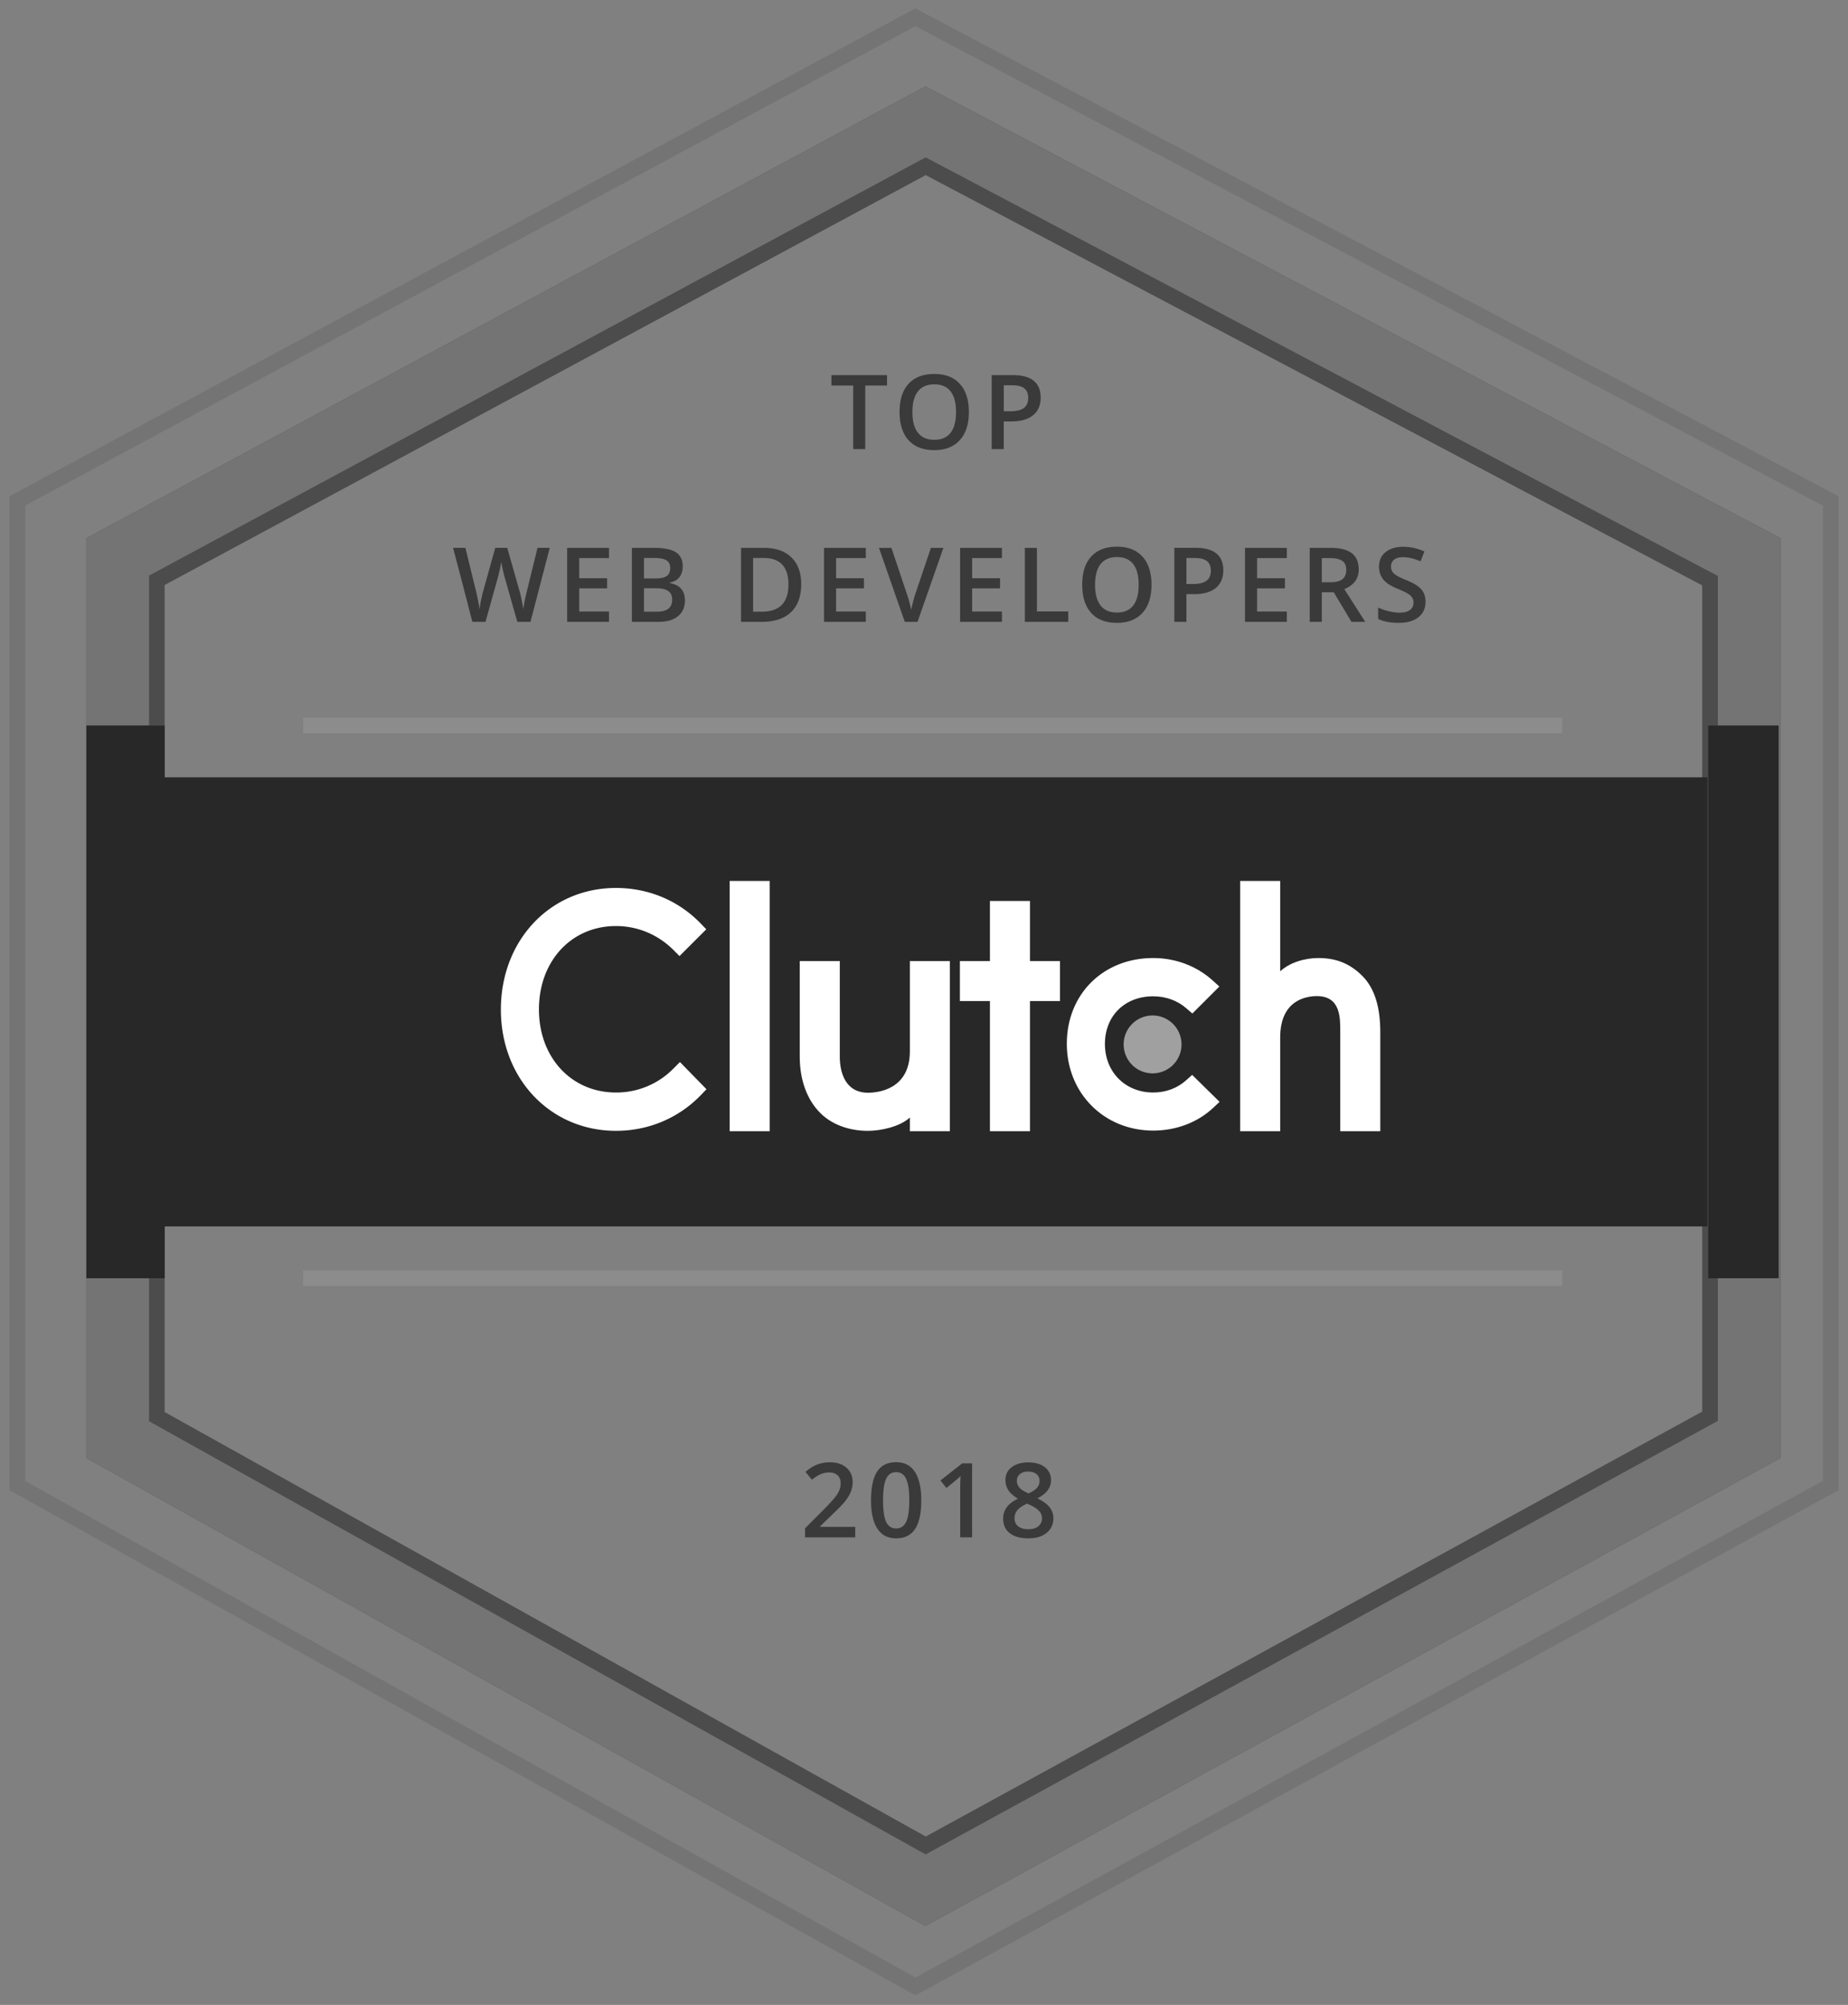 <svg xmlns="http://www.w3.org/2000/svg" width="118" height="128" viewBox="0 0 118 128"><rect x="0" y="0" width="118" height="128" fill="#808080" stroke="none"/><g fill="none" fill-rule="evenodd"><path fill="#747474" fill-rule="nonzero" d="M58.45 1.67L1.604 32.28v62.267l56.848 31.704 57.946-31.706V32.283L58.451 1.669zm58.947 30.01v63.457l-58.95 32.257L.602 95.134V31.684L58.446.536l58.951 31.144z"></path><path fill="#4C4C4C" fill-rule="nonzero" d="M59.11 11.18L10.513 37.349v52.8L59.11 117.25l49.58-27.128V37.374L59.11 11.181zm-.023-5.666l54.603 28.847v58.724l-54.603 29.878L5.514 93.085V34.361L59.087 5.514z"></path><path fill="#747474" fill-rule="nonzero" d="M59.105 10.047L9.514 36.75v53.986l49.591 27.657 50.585-27.679V36.772L59.105 10.047zm-.018-4.533l54.603 28.847v58.724l-54.603 29.878L5.514 93.085V34.361L59.087 5.514z"></path><path fill="#282828" fill-rule="nonzero" d="M5.514 46.318h5v35.29h-5z"></path><path fill="#282828" fill-rule="nonzero" d="M10.028 49.626h99v28.673h-99z"></path><path fill-rule="nonzero" stroke="#8C8C8C" stroke-linecap="square" d="M19.85 46.318h79.402M19.85 81.607h79.402"></path><path fill="#282828" fill-rule="nonzero" d="M109.075 46.318h4.5v35.29h-4.5z"></path><g fill-rule="nonzero"><path fill="#FFF" d="M46.592 56.243h2.556v15.978h-2.556zM58.097 67.124c0 2.445-2.056 2.64-2.668 2.64-1.528 0-1.806-1.43-1.806-2.293v-6.115h-2.557v6.102c0 1.515.476 2.765 1.31 3.599.735.737 1.839 1.14 3.034 1.14.847 0 2.047-.265 2.687-.848v.872h2.556V61.356h-2.556v5.768zM65.766 57.521H63.21v3.835h-1.918v2.556h1.918v8.31h2.556v-8.31h1.917v-2.556h-1.917zM75.735 68.972c-.557.5-1.292.778-2.099.778-1.778 0-3.084-1.305-3.084-3.098s1.265-3.044 3.084-3.044c.793 0 1.542.264 2.113.765l.388.333 1.723-1.723-.431-.389c-1.014-.916-2.361-1.43-3.793-1.43-3.196 0-5.517 2.306-5.517 5.474 0 3.155 2.377 5.543 5.517 5.543 1.459 0 2.82-.513 3.821-1.444l.417-.39-1.75-1.721-.39.346zM86.985 62.303c-.736-.736-1.6-1.139-2.794-1.139-.848 0-1.808.264-2.447.847v-5.768h-2.556v15.978h2.556v-5.985c0-2.446 1.737-2.64 2.349-2.64 1.528 0 1.486 1.431 1.486 2.293v6.332h2.556v-6.319c0-1.515-.316-2.765-1.15-3.599"></path><path fill="#A0A0A0" d="M73.552 64.832a1.848 1.848 0 1 1 .002 3.695 1.848 1.848 0 0 1-.002-3.695"></path><path fill="#FFF" d="M43.013 68.208a5.104 5.104 0 0 1-3.682 1.542c-2.848 0-4.918-2.237-4.918-5.307 0-3.084 2.07-5.321 4.918-5.321 1.376 0 2.682.54 3.669 1.528l.388.389 1.71-1.709-.376-.39c-1.417-1.458-3.334-2.25-5.39-2.25-4.197 0-7.35 3.335-7.35 7.766 0 4.419 3.167 7.74 7.35 7.74 2.07 0 3.987-.806 5.404-2.265l.375-.39-1.694-1.736-.404.403z"></path></g><path fill="#3A3A3A" d="M55.25 28.673h-.771v-4.061h-1.39v-.663h3.551v.663h-1.39v4.06zm6.616-2.368c0 .769-.192 1.366-.577 1.793-.384.426-.929.64-1.633.64-.713 0-1.26-.212-1.643-.635-.382-.424-.573-1.025-.573-1.805s.192-1.378.576-1.796c.385-.418.934-.627 1.647-.627.702 0 1.245.212 1.628.637.383.424.575 1.022.575 1.793zm-3.606 0c0 .581.118 1.022.353 1.323.234.3.582.45 1.043.45.459 0 .805-.148 1.039-.445.234-.298.35-.74.35-1.328 0-.58-.115-1.02-.347-1.319-.232-.299-.577-.449-1.035-.449-.464 0-.813.15-1.049.45-.236.299-.354.738-.354 1.318zm8.19-.928c0 .494-.162.872-.486 1.134-.323.263-.782.395-1.38.395h-.49v1.767h-.772v-4.724h1.36c.59 0 1.032.121 1.326.362.294.241.441.597.441 1.066zm-2.356.88h.41c.396 0 .687-.07.872-.208.186-.137.278-.353.278-.646 0-.271-.083-.474-.248-.607-.166-.134-.425-.2-.776-.2h-.536v1.66zm-32.087 9.622a9.34 9.34 0 0 1-.103.526c-.049.22-.089.384-.121.492L31 39.7h-.84l-.61-2.365-.621-2.359h.788l.675 2.753c.106.442.181.832.227 1.17a8.08 8.08 0 0 1 .106-.614c.048-.226.09-.41.13-.55l.768-2.759h.766l.788 2.772c.076.257.156.64.24 1.15.032-.307.11-.7.232-1.175l.672-2.747h.782l-1.23 4.724h-.84l-.802-2.817c-.035-.123-.078-.3-.13-.532a5.765 5.765 0 0 1-.093-.483l-.002.01zm6.879 3.822h-2.672v-4.724h2.672v.653h-1.9v1.286h1.78v.646h-1.78v1.483h1.9v.656zm1.462-4.724h1.402c.65 0 1.12.095 1.41.285.29.19.435.489.435.898 0 .276-.071.505-.213.688-.142.183-.347.298-.614.346v.032c.332.063.576.186.732.37.156.184.234.433.234.748 0 .424-.148.757-.444.997-.296.24-.708.36-1.236.36h-1.706v-4.724zm.772 1.952h.743c.323 0 .56-.051.708-.154.148-.102.223-.276.223-.521 0-.222-.08-.383-.241-.482-.16-.099-.415-.148-.764-.148h-.669v1.305zm0 .627v1.496h.82c.324 0 .568-.062.733-.186.164-.124.247-.32.247-.587 0-.245-.084-.427-.252-.546-.168-.118-.424-.177-.766-.177h-.782zm10.039-.262c0 .78-.217 1.376-.65 1.788-.433.413-1.056.619-1.87.619h-1.322v-4.724h1.46c.752 0 1.337.203 1.755.608.418.405.627.974.627 1.709zm-.815.026c0-1.131-.528-1.696-1.586-1.696h-.669v3.428h.55c1.137 0 1.705-.578 1.705-1.732zm4.942 2.38h-2.672v-4.723h2.672v.653h-1.9v1.286h1.78v.646h-1.78v1.483h1.9v.656zm4.154-4.723h.8l-1.653 4.724h-.815l-1.647-4.724h.795l.985 2.937c.052.14.107.32.165.541.058.221.096.385.113.493.028-.164.07-.353.129-.568.058-.216.106-.375.142-.479l.986-2.924zm4.537 4.724h-2.671v-4.724h2.671v.653h-1.9v1.286h1.78v.646h-1.78v1.483h1.9v.656zm1.463 0v-4.724h.772v4.062h2v.662H65.44zm8.088-2.368c0 .769-.192 1.366-.577 1.793-.384.426-.928.64-1.633.64-.713 0-1.26-.212-1.643-.635-.382-.424-.573-1.025-.573-1.805s.192-1.378.577-1.796c.384-.418.933-.627 1.646-.627.702 0 1.245.212 1.628.637.383.424.575 1.022.575 1.793zm-3.606 0c0 .581.118 1.022.353 1.323.234.3.582.45 1.043.45.459 0 .805-.148 1.039-.445.234-.298.35-.74.35-1.328 0-.58-.115-1.02-.347-1.318-.231-.3-.577-.45-1.035-.45-.463 0-.813.15-1.049.45-.236.299-.354.738-.354 1.318zm8.19-.928c0 .494-.162.872-.485 1.134-.323.263-.783.395-1.38.395h-.491V39.7h-.772v-4.724h1.36c.59 0 1.032.121 1.326.362.294.241.441.597.441 1.066zm-2.356.88h.41c.397 0 .687-.07.873-.208.185-.137.277-.353.277-.646 0-.271-.082-.474-.248-.607-.166-.134-.425-.2-.776-.2h-.536v1.66zm6.412 2.416h-2.672v-4.724h2.672v.653h-1.9v1.286h1.78v.646h-1.78v1.483h1.9v.656zm2.234-2.527h.536c.36 0 .62-.066.782-.2.162-.133.242-.332.242-.594 0-.267-.087-.46-.261-.575-.175-.117-.437-.175-.789-.175h-.51v1.544zm0 .64v1.887h-.772v-4.724h1.334c.61 0 1.06.115 1.354.343.293.228.44.573.44 1.034 0 .588-.307 1.007-.918 1.257l1.334 2.09h-.879l-1.13-1.887h-.763zm6.622.604c0 .42-.152.75-.456.989-.304.239-.722.359-1.257.359-.534 0-.971-.083-1.311-.25v-.73c.215.102.444.182.686.24.243.058.468.087.677.087.306 0 .532-.058.677-.175a.569.569 0 0 0 .218-.468.587.587 0 0 0-.2-.45c-.134-.122-.41-.267-.827-.435-.431-.175-.735-.374-.911-.598a1.265 1.265 0 0 1-.265-.808c0-.394.14-.704.42-.93.28-.226.655-.34 1.127-.34.452 0 .903.1 1.35.298l-.245.63c-.42-.177-.795-.265-1.124-.265-.25 0-.44.054-.569.163a.536.536 0 0 0-.194.431c0 .123.026.228.078.315.052.088.137.17.255.248.119.077.332.18.64.306.347.145.6.28.762.404.162.125.28.266.356.424.075.157.113.342.113.555zM54.608 98.15h-3.202v-.576l1.218-1.224c.36-.368.598-.63.716-.784a1.87 1.87 0 0 0 .257-.434c.054-.136.08-.281.08-.436 0-.214-.064-.382-.192-.504-.128-.123-.305-.184-.531-.184-.181 0-.356.033-.525.1-.17.066-.365.187-.587.362l-.41-.501c.263-.222.518-.38.766-.472.247-.093.511-.139.791-.139.44 0 .792.115 1.057.344.265.23.397.538.397.926 0 .213-.038.416-.115.607-.076.192-.193.39-.352.593-.158.204-.421.479-.79.826l-.82.794v.033h2.242v.669zm4.218-2.362c0 .82-.132 1.43-.396 1.828-.264.399-.667.598-1.21.598-.525 0-.924-.206-1.195-.617-.272-.411-.407-1.014-.407-1.81 0-.833.132-1.447.395-1.842.264-.396.667-.593 1.207-.593.528 0 .927.206 1.199.62.271.414.407 1.019.407 1.816zm-2.44 0c0 .644.067 1.104.2 1.38.132.275.343.413.634.413s.504-.14.638-.42c.135-.28.202-.738.202-1.373 0-.633-.067-1.092-.202-1.375-.134-.283-.347-.425-.638-.425-.29 0-.502.14-.635.417-.132.278-.198.739-.198 1.383zm5.685 2.362h-.759V95.1c0-.364.009-.653.026-.866-.05.051-.11.108-.182.171-.073.062-.314.26-.726.594l-.381-.481 1.39-1.092h.632v4.724zm3.585-4.785c.448 0 .803.102 1.063.308.26.206.391.481.391.826 0 .484-.29.87-.872 1.156.37.186.634.38.79.585.156.205.234.433.234.685 0 .39-.143.702-.43.937-.286.235-.674.352-1.163.352-.512 0-.91-.11-1.192-.33-.282-.22-.423-.53-.423-.933 0-.263.073-.5.221-.71.148-.21.39-.396.725-.56-.288-.172-.494-.354-.617-.546a1.173 1.173 0 0 1-.184-.646c0-.343.135-.616.404-.82.27-.203.62-.304 1.053-.304zm-.875 3.56c0 .224.078.398.236.522.157.124.37.186.64.186.277 0 .493-.064.647-.193a.643.643 0 0 0 .231-.521.668.668 0 0 0-.213-.479c-.142-.144-.358-.277-.646-.4l-.094-.042c-.284.125-.489.262-.614.412a.781.781 0 0 0-.187.515zm.869-2.976c-.216 0-.389.054-.52.16a.53.53 0 0 0-.197.435c0 .112.023.212.07.3a.784.784 0 0 0 .207.241c.09.072.244.159.46.26.258-.114.44-.234.547-.36a.662.662 0 0 0 .16-.441.528.528 0 0 0-.199-.435c-.132-.106-.309-.16-.528-.16z"></path></g></svg>